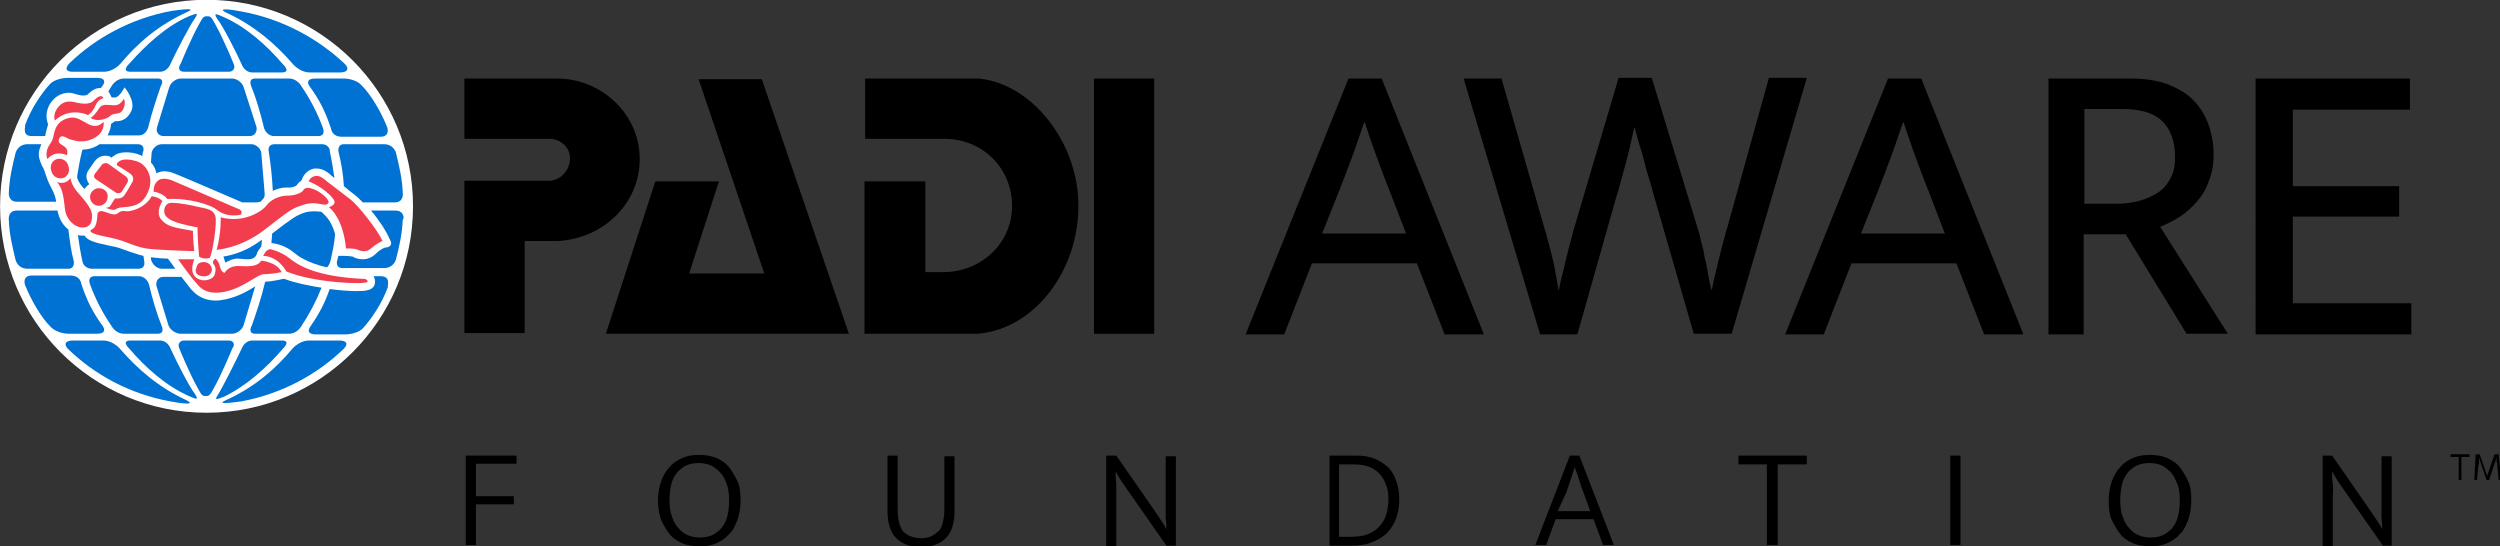 <?xml version="1.0" encoding="UTF-8"?><svg id="Layer_1" xmlns="http://www.w3.org/2000/svg" viewBox="0 0 369.3 80.7"><rect x="0" y="0" width="369.3" height="80.7" fill="#333333" stroke="none"/><defs><style>.cls-1,.cls-2,.cls-3,.cls-4{stroke-width:0px;}.cls-2{fill:#fff;}.cls-3{fill:#f23d4e;}.cls-4{fill:#0072d3;}</style></defs><g id="PADI_Club_Logo_Hor_Full_4C"><g id="PADI_horizontal_trap_on_light_4C"><circle class="cls-2" cx="30.51" cy="30.47" r="30.5"/><path class="cls-4" d="M13.5,39.7h6.9c1.2,0,.9-1.1.9-1.1,0-.3-.1-.5-.1-.8-.9-.2-1.6-.5-2.3-.7-.8-.3-1.5-.6-2.7-.8-2.4-.5-3.3-.8-3.7-1.5h-.5c-.2,0-.3,0-.5-.1.2,1.4.4,2.7.7,4,0-.1.1.9,1.3,1Z"/><path class="cls-4" d="M34.3,11.6h-7.6c-.7,0-1.5.6-1.7,1.3l-1.8,5.9c-.2.7.2,1.3,1,1.3h12.7c.7,0,1.1-.6,1-1.3l-1.9-5.9c-.2-.7-1-1.3-1.7-1.3Z"/><path class="cls-4" d="M23.3,11.6h-5c-1.2,0-1.8,1.1-1.8,1.1-.2.3-.3.5-.5.8.1.1.2.3.3.5l.2.4h.4c.7.1,1.5-1.5,1.5-1.5,0,0,1.7,2,1,3.5-.6,1.3-1.6,1.5-2.1,1.5h-.3c-.2.1-.4.3-.6.4,0,.5-.2,1.1-.5,1.7h4.6c1.1,0,1.4-1.2,1.4-1.2.5-2.1,1.2-4.2,1.9-6.2,0,.1.6-1-.5-1Z"/><path class="cls-4" d="M50.6,11.6h-4c-1.7,0-.9,1.1-.9,1.1,1.6,2.2,2.4,3.9,3.2,6.3,0,0,.1,1.2,1.6,1.2h5.7c1.5,0,1-1.4,1-1.4-1-2.5-2.5-4.9-3.7-6.1-1-1.2-2.9-1.1-2.9-1.1Z"/><path class="cls-4" d="M47.5,21.3h-6.9c-1.2,0-.9,1.1-.9,1.1.3,1.9.5,3.8.6,5.8.6-.3,1.3-.5,2-.5.1,0,.9.1,1.5-.3.2-.3.4-.5.7-.7l.1-.2c.2-.6.8-1.4,1.8-1.6h.4c.9,0,1.5.5,1.9.8,0,0,.3.3.7.6-.2-1.4-.4-2.7-.7-4,.1.1,0-1-1.2-1Z"/><path class="cls-4" d="M48.8,38.6c.3-1.3.6-2.7.7-4-.3-1.1-.8-2.2-1.7-3l-.3-.3c-.1,0-1.5-.3-2.8.2-1,.4-1.5.7-4.5,3,0,.5-.1.9-.1,1.4.8.1,2.1.4,3.3,1.4.6.5,1.9,1.5,4.9,2.2.4-.4.5-.9.5-.9Z"/><path class="cls-4" d="M37.7,49.3h5c1.2,0,1.8-1.1,1.8-1.1,1.2-1.8,2.2-3.7,3-5.7-1.9-.3-3.9-.7-5.5-1.3h-.2c-.1,0-1.5.4-2.6.4h0c-.1.2-.1.3-.1.3-.5,2.1-1.2,4.2-1.9,6.2-.1.1-.6,1.2.5,1.2Z"/><path class="cls-4" d="M16.5,48.2s.6,1.1,1.8,1.1h5c1.1,0,.6-1.1.6-1.1-.8-2-1.4-4.1-1.9-6.2,0,0-.3-1.1-1.4-1.2h-6.6c-1.2,0-.7,1.2-.7,1.2.8,2.2,1.9,4.3,3.2,6.2Z"/><path class="cls-4" d="M50.8,21.3c-1,0-.8,1.1-.8,1.1.4,1.6.7,3.3.8,5.1.6.5,1.2,1,1.5,1.2.4.3.8.7,1.3,1.2h4.7c1.4,0,1.2-1.4,1.2-1.4-.1-2.2-.5-3.8-1-5.9,0,0-.3-1.3-1.8-1.3h-5.9Z"/><path class="cls-4" d="M20.3,21.3h-5.6c-.1.1-.2.1-.3.2-.7.4-1.4.6-2.2.6-.1.2-.1.3-.1.3-.3,1.2-.5,2.4-.7,3.6v.2s.1.6.7,1.3c.1.1.2.3.4.4.2-.3.4-.5.7-.7-.2-.2-.3-.5-.4-.8-.1-.4,0-.9.3-1.3l.9-1.3c.4-.5.9-.8,1.6-.8.3,0,.7.1.9.3.1-.1.1-.2.2-.2.5-.4,1.1-.6,1.9-.6.7,0,1.4.1,2.1.4.1,0,.2.1.3.2,0-.2.1-.4.1-.6.1-.1.4-1.2-.8-1.2Z"/><path class="cls-4" d="M38.6,22.6c-.1-.7-.8-1.3-1.5-1.3h-13.2c-.7,0-1.4.6-1.5,1.3l-.1,1.4c.4.4.7,1,.8,1.6.4-.2.8-.3,1.2-.3h0c.4,0,.9.1,1.4.3.6.2,8.9,3.8,10.1,4.3h2.1c.2,0,.4-.1.6-.1l.1-.1c.1-.2.3-.3.4-.5.1-.2.1-.4.1-.6l-.5-6Z"/><path class="cls-4" d="M47,20.1c1.2,0,.7-1.2.7-1.2-.8-2.2-1.9-4.3-3.2-6.2,0,0-.6-1.1-1.8-1.1h-5c-1.1,0-.6,1.1-.6,1.1.8,2,1.4,4.1,1.9,6.2,0,0,.3,1.1,1.4,1.2h6.6Z"/><path class="cls-4" d="M33,37.9c.1.2.2.7.3.9.5-.3,1.1-.6,1.8-.6.1,0,1.1.1,1.3.1,1.3.1,1.5-.7,1.5-.7.1-.4.4-.8.7-1.2l.1-1c-2.2,1.7-4.4,2.3-5.7,2.5Z"/><path class="cls-4" d="M23.9,39.7h2c-.2-.3-.4-.5-.5-.7l-.6-.8c-.8,0-1.7-.1-2.5-.2v.3c.2.8.9,1.4,1.6,1.4Z"/><path class="cls-4" d="M26.7,49.3h7.6c.7,0,1.5-.6,1.7-1.3l1.7-5.7c-1.1.7-2.5,1.5-4.3,1.9-.5.1-1,.2-1.5.2-2.3,0-3.3-1.3-3.7-1.7,0,0-.7-.9-1.4-1.8h-2.7c-.7,0-1.1.6-1,1.3l1.8,5.9c.3.7,1.1,1.2,1.8,1.2Z"/><path class="cls-4" d="M25.2,51.5s-.4-1.2-1.6-1.2h-4.3c-1.5,0-.2,1.2-.2,1.2,2.4,2.8,5.4,5.5,8.8,7,1.3.6,1.4.5.9-.3-.8-1-2.8-4.9-3.6-6.7Z"/><path class="cls-4" d="M33.8,50.3h-6.6c-.7,0-1,.6-.7,1.2,0,0,1.4,3.5,2.8,6,.5.9.6,1,1.1,1s.6-.1,1.1-1c1.4-2.5,2.8-6,2.8-6,.5-.6.2-1.2-.5-1.2Z"/><path class="cls-4" d="M27.5,59.1c-4.1-1.9-7.2-4.6-9.8-7.6-1.2-1.3-2.5-1.2-2.5-1.2h-4.5s-1.7,0-.7,1.2c3.9,3.8,9.1,6.7,15.2,7.8,1.6.3,3.9.6,2.3-.2Z"/><path class="cls-4" d="M41.8,51.5s1.3-1.2-.2-1.2h-4.3c-1.2,0-1.6,1.2-1.6,1.2-.8,1.7-2.8,5.7-3.5,6.8-.5.8-.4.8.9.3,3.3-1.6,6.3-4.3,8.7-7.1Z"/><path class="cls-4" d="M58.4,31.1h-3.6c1.2,1.4,2.3,3.1,2.7,4.1l.2.4c.2.4,0,.8-.4.9l-.5.1s-.6.2-1.3.9c-.5.5-1.2.8-1.9.8s-1.2-.2-1.5-.4c0,0-.7-.1-1.2-.1h-.9c-.1.2-.1.5-.2.7,0,0-.3,1.1.8,1.1h6.1c1.5,0,1.8-1.3,1.8-1.3.5-2,.9-3.7,1-5.9.2.1.3-1.3-1.1-1.3Z"/><path class="cls-4" d="M10.3,49.3h4c1.7,0,.9-1.1.9-1.1-1.6-2.2-2.4-3.9-3.2-6.3,0,0-.1-1.2-1.6-1.2h-5.7c-1.5,0-1,1.4-1,1.4,1,2.5,2.5,4.9,3.7,6.1,1.1,1.2,2.9,1.1,2.9,1.1Z"/><path class="cls-4" d="M50.2,50.3h-4.5s-1.3-.1-2.5,1.2c-2.5,3-5.6,5.7-9.8,7.6-1.6.7.7.4,2.2.2,6-1.1,11.3-4,15.2-7.8,1.1-1.2-.6-1.2-.6-1.2Z"/><path class="cls-4" d="M56.2,40.8h-1c.1.2.2.5.2.8,0,1.4-1.6,1.4-2.7,1.4-1,0-2.5-.1-4-.3-.7,2-1.5,3.6-2.9,5.6,0,0-.8,1.1.9,1.1h4s1.9.1,2.9-.9c1.2-1.3,2.8-3.6,3.7-6.1-.1-.2.5-1.6-1.1-1.6Z"/><path class="cls-4" d="M35.7,9.5s.4,1.2,1.6,1.2h4.3c1.5,0,.2-1.2.2-1.2-2.4-2.8-5.4-5.5-8.8-7-1.3-.6-1.4-.5-.9.3.8,1,2.8,4.9,3.6,6.7Z"/><path class="cls-4" d="M10.1,39.7c1,0,.8-1.1.8-1.1-.4-1.5-.6-3.1-.8-4.7-.8-.6-1.4-1.6-1.6-2.8H2.5c-1.4,0-1.2,1.4-1.2,1.4.1,2.2.5,3.8,1,5.9,0,0,.3,1.3,1.8,1.3,0,0,6,0,6,0Z"/><path class="cls-4" d="M27.2,10.6h6.6c.7,0,1-.6.7-1.2,0,0-1.4-3.5-2.8-6-.5-.9-.6-1-1.1-1s-.6.1-1.1,1c-1.4,2.5-2.8,6-2.8,6-.5.7-.2,1.2.5,1.2Z"/><path class="cls-4" d="M33.5,1.9c4.1,1.9,7.2,4.6,9.8,7.6,1.2,1.3,2.5,1.2,2.5,1.2h4.5s1.7,0,.7-1.2c-4-3.8-9.3-6.7-15.3-7.8-1.5-.3-3.9-.6-2.2.2Z"/><path class="cls-4" d="M19.1,9.4s-1.3,1.2.2,1.2h4.3c1.2,0,1.6-1.2,1.6-1.2.8-1.7,2.8-5.6,3.6-6.7.5-.8.4-.8-.9-.3-3.4,1.5-6.3,4.2-8.8,7Z"/><path class="cls-4" d="M2.5,29.8h5.8c-.1-.6-.2-1.1-.8-2.2-.8-1.5-.8-2.4-1.3-3.1l-.2-.5c0-.1-.6-1.1,0-2.4,0-.1.1-.2.1-.3h-2c-1.5,0-1.8,1.3-1.8,1.3-.5,2-.9,3.7-1,5.9,0,0-.1,1.3,1.2,1.3Z"/><path class="cls-4" d="M10.8,10.6h4.5s1.3.1,2.5-1.2c2.5-3,5.6-5.7,9.8-7.6,1.6-.7-.7-.4-2.2-.2-6,1.1-11.3,4-15.2,7.8-1.1,1.3.6,1.2.6,1.2Z"/><path class="cls-4" d="M4.7,20.1h2v-.2c.1-.4.2-.9.4-1.5l-.1-.4c-.2-.6-.3-2,.8-3.2.6-.7,1.5-1.1,2.4-1.1.7,0,1.5.5,2.3.4.3,0,.3-.1.4-.1.7-.7,1.3-1,1.9-1h.1c.1-.1.2-.3.3-.4,0,0,.8-1.1-.9-1.1h-4s-1.9-.1-2.9.9c-1.2,1.3-2.8,3.6-3.7,6.1.1.2-.5,1.6,1,1.6Z"/><path class="cls-3" d="M7,23.5s-.3-.6,0-1.5c.3-.8.7-.9.9-1.9s.5-2.3,2.4-2.7c1.9-.4,3.2,2.4,5,.6,0,0,.3,1.5-1.4,2.4s-3,.3-3.5.2-1.4-1-1.7,0,1.6.7,1.2,2.3c0,.1-1.6-.9-2.9.6ZM13,17s.7-.4,1.1-1.4,1.2-1.1,1.2-1.1c-.3-.6-.9-.2-1.5.4-.6.6-1.8.4-2.3.3s-1.8-.6-2.8.5c-1,1.1-.6,2.1-.6,2.1,2.3-2.1,4.9-.8,4.9-.8ZM16.3,17.1c.7-.6,1.5.1,2-1.2.3-.8,0-1.3,0-1.3-.7,1.1-1.2,1-2.3.9s-1.2.3-1.7,1c-.5.7-.9.9-.9.9.7.6,2.3.3,2.9-.3ZM8.4,23.5c-.7.2-1.1,1-.8,1.8.2.8,1,1.2,1.7,1s1.1-1,.8-1.8c-.2-.8-1-1.2-1.7-1ZM9.6,30.9c.2,1.6,1.4,2.6,2.4,2.7s1.6-.4,1.6-1.7-1.5-2.7-2.3-3.7-.9-1.9-.9-1.9c-.7,1.1-2,.6-2,.6.9.9,1,2.4,1.2,4ZM14.6,27.8c-.7,0-1.3.6-1.3,1.3s.6,1.3,1.3,1.3,1.3-.6,1.3-1.3c.1-.7-.5-1.3-1.3-1.3ZM18,28.3l.8-1.3c.2-.3.1-.8-.3-1l-2.5-1.8c-.3-.2-.8-.1-1,.2l-1,1.3c-.2.3-.1.6.2.8l3,2c.3.1.7,0,.8-.2ZM16.3,30.4c-.2.3-.7.3-.7.3,2,.7.9,0,2.7-.1s3-.6,3.7-2.6-.5-3.7-1.6-4.1-2.3-.5-2.9,0,.1.7.1.7c0,0,1,.6,1.7,1.1.6.5.3,1.1.3,1.1,0,0-.7,1.3-1.2,2-.4.7-1.4.5-1.4.5,0,0-.5.8-.7,1.1ZM16.3,35.1c2.8.6,3.6,1.5,6.1,1.7s6.3.3,6.3.3c-.2-1.8-.2-3-.2-3-2.8-.5-3.8-.6-4.7-1.7s.2-2.7.2-2.7c-.7-.7-1.6-.7-1.6-.7-1,1.8-3.2,2.3-3.8,2.2-.6-.1-.8,0-1.2.3-.4.3-.8.2-1.9-.2-1-.4-1.1.3-1.1.3-.1,2.3-.7,2.1-1,2.4-.2.3.3.6,2.9,1.1ZM31.9,30.9c1.7,1.4,3.7.8,3.7.8.3-.6-.3-.8-.3-.8,0,0-9.5-4.1-10-4.3-.6-.2-1.5-.4-2.1.2s-.5,1.5-.5,1.5c1.6.3,2,1.1,2,1.1,3.2-.2,6.5.9,7.2,1.5ZM29.2,33.6c-.1.4.2,4.3.2,4.3.7.5,1.6.2,1.6.2.5-1.2,1.1-5.4.8-6.2s-.7-1-2.8-1.4c-2.1-.5-3.6-.6-4-.5s-.9.7-.7,1.5c.2.8,1.4,1.2,1.4,1.2,1.2.5,3.5.9,3.5.9ZM30.4,40.8c.7-.1,1.1-.8.8-1.4-.3-.7-1.1-.8-1.6-.6-.5.1-.6.8-.6.8-.4,1,.7,1.3,1.4,1.2ZM32.6,32.1s.1,2.3-.6,4.8c0,0,3.5-.2,7-2.9s4.1-3.2,5.4-3.6c1.3-.5,2.1-.4,2.7-.3s1.1.3,1.4-.1c.3-.5-1.3-1.8-2.3-2.1-.9-.3-1.2-.1-1.4.2-.2.4-1.3.8-2.3.8s-2.3.4-3.1,1.4c-.7,1-3.5,2.7-6.8,1.8ZM49.4,29.7c.2.6-.8.9-.8.9,2.3,2,2.5,6.1,2.5,6.1,0,0,1.2,0,1.5.1s1.3.7,2.2-.1,1.7-1.1,1.7-1.1c-.7-1.6-3.6-5.3-4.8-6.2s-2.9-2.2-3.4-2.6-1-.9-1.7-.8c-.8.1-1,.8-1,.8,1.9.7,3.6,2.3,3.8,2.9ZM29,41.8c.3.4,1.3,1.9,4.2,1.3s4.9-2.7,5.9-2.6c1,0,2.5-.3,2.5-.3-.7-1.5-3-1.7-3-1.7-.5.8-1.5.9-3.2.8s-2.2,1-2.2,1c0,0-.5,0-.7-.9s-.7-1.2-.7-1.2c0,0-.6.4-.2.9s.2,1.2.1,1.5c-.2.6-1.5,1.2-2.6.5-1.3-.8-.4-2.8-.4-2.8h-2.4s2.3,3.2,2.7,3.5ZM42.3,40.1c4,1.7,12,2,12,1.5,0-.4-.5-.4-.5-.4-7.2-.3-9.9-2.1-11.1-3.1-1.3-1-2.8-1.3-2.8-1.3-.7.1-1,1-1,1,2.3.1,3.4,2.3,3.4,2.3Z"/><path class="cls-1" d="M112.5,11.6l12.9,37.7h-35.9l7.3-22.5h9.4l-4.4,13.6h11.1l-9.7-28.7h9.3v-.1Z"/><path class="cls-1" d="M144.6,11.6h-16.8v8.9h11.7c5.6,0,10,4.3,10,9.9s-4.6,9.8-10.2,9.8h-2.6v-13.4h-9v22.5h16.8c8.6-.8,14.8-9.6,14.8-18.8.1-9.2-6.7-18.1-14.7-18.9Z"/><path class="cls-1" d="M94.5,23.5c0-6.5-5.4-11.7-11.9-11.9h-14v8.9h12.7c1.6.1,2.9,1.3,2.9,2.9,0,1.7-1.3,3.2-3,3.3h-12.6v22.5h8.9v-13.6h5c6.6-.4,12-5.5,12-12.1Z"/><rect class="cls-1" x="161.6" y="11.6" width="8.9" height="37.7"/></g></g><path class="cls-1" d="M199.2,11.6h4.9l15.1,37.8h-5.8l-4.1-10.5h-15.5l-4.1,10.5h-5.7l15.2-37.8ZM195.3,34.5h12.4l-2.5-6.5c-.7-1.7-1.3-3.4-1.9-5-.6-1.6-1.1-3.2-1.7-4.9h-.1c-.6,1.7-1.1,3.3-1.7,4.9-.6,1.6-1.2,3.2-1.9,5l-2.6,6.5Z"/><path class="cls-1" d="M221.8,11.6l6.4,22.3c.2.5.3,1.1.5,1.8s.4,1.5.6,2.3c.2.8.4,1.6.5,2.5.2.8.3,1.6.4,2.3h.1c.1-.7.3-1.5.5-2.3s.4-1.6.6-2.5c.2-.8.4-1.6.6-2.3s.3-1.3.5-1.9l6.6-22.3h4.9l6.8,22.3c.2.5.3,1.1.5,1.9.2.7.4,1.5.5,2.3.2.8.4,1.6.5,2.5.2.8.3,1.6.5,2.3h.1c.1-.8.3-1.6.5-2.4.2-.8.4-1.7.6-2.5.2-.8.4-1.6.6-2.3.2-.7.3-1.3.5-1.8l6.2-22.3h5.6l-11.1,37.8h-5.6l-5.8-20.1c-.3-1-.5-1.9-.8-2.8s-.5-1.7-.7-2.5-.4-1.6-.7-2.4c-.2-.8-.5-1.7-.7-2.6h-.1c-.4,1.8-.8,3.6-1.3,5.4s-.9,3.5-1.4,5l-5.7,20.1h-5.5l-11.3-37.8h5.6Z"/><path class="cls-1" d="M278.9,11.6h4.9l15.1,37.8h-5.8l-4.1-10.5h-15.5l-4.1,10.5h-5.7l15.2-37.8ZM274.9,34.5h12.4l-2.5-6.5c-.7-1.7-1.3-3.4-1.9-5s-1.1-3.2-1.7-4.9h-.1c-.6,1.7-1.1,3.3-1.7,4.9s-1.2,3.2-1.9,5l-2.6,6.5Z"/><path class="cls-1" d="M302.6,11.6h12.3c2,0,3.7.3,5.2.8,1.5.6,2.8,1.3,3.8,2.3s1.8,2.2,2.3,3.6.8,2.9.8,4.5c0,1.4-.2,2.7-.7,3.9-.4,1.2-1,2.2-1.7,3s-1.6,1.7-2.6,2.3c-.9.6-1.9,1.1-2.9,1.5l10,15.8h-6.1l-9-14.7h-6.2v14.8h-5.2V11.6h0ZM307.8,30.1h4.6c1.2,0,2.4-.1,3.5-.4s2-.7,2.8-1.2,1.4-1.2,1.9-2.1.7-1.9.7-3.2c0-2.4-.7-4.2-2-5.4s-3.3-1.7-5.9-1.7h-5.5v14h-.1Z"/><path class="cls-1" d="M333.2,11.6h22.8v4.6h-17.3v11.3h15.7v4.5h-15.7v12.8h17.5v4.6h-23V11.6Z"/><path class="cls-1" d="M76.3,67.3v1.2h-6v4.8h5.6v1.2h-5.6v6h-1.5v-13.2h7.5Z"/><path class="cls-1" d="M103.3,67.2c.8,0,1.6.1,2.4.4.7.3,1.4.7,1.9,1.3.5.6.9,1.3,1.3,2.1s.5,1.8.5,3c0,1.1-.2,2.1-.5,2.9s-.7,1.6-1.3,2.1c-.5.6-1.2,1-1.9,1.3s-1.5.4-2.4.4c-.8,0-1.6-.1-2.4-.4-.7-.3-1.4-.7-1.9-1.3-.5-.6-.9-1.3-1.3-2.1-.3-.8-.5-1.8-.5-3,0-1.1.2-2.1.5-2.9s.7-1.5,1.3-2.1c.5-.6,1.2-1,1.9-1.3s1.5-.4,2.4-.4ZM98.9,73.9c0,.9.1,1.8.4,2.5.2.7.6,1.3,1,1.7.4.5.9.8,1.4,1s1.1.3,1.7.3,1.2-.1,1.7-.3c.5-.2,1-.6,1.4-1,.4-.5.7-1,.9-1.7s.3-1.5.3-2.5-.1-1.8-.4-2.5c-.2-.7-.6-1.3-1-1.7s-.9-.8-1.4-1-1.1-.3-1.7-.3-1.2.1-1.7.3c-.5.2-1,.6-1.4,1-.4.5-.7,1-.9,1.7-.2.8-.3,1.6-.3,2.5Z"/><path class="cls-1" d="M131.1,67.3h1.5v7.9c0,1.5.3,2.6.8,3.3.6.6,1.5,1,2.7,1,.6,0,1.1-.1,1.5-.3s.8-.5,1.1-.8.5-.8.6-1.3.2-1,.2-1.6v-8.1h1.5v8.1c0,1.8-.4,3.1-1.3,4-.9.9-2.1,1.3-3.6,1.3-1.6,0-2.8-.4-3.7-1.3s-1.3-2.2-1.3-4.1v-8.1Z"/><path class="cls-1" d="M163.5,67.3h1.4l5.9,8.5c.3.4.5.8.8,1.2.3.4.5.8.7,1.2h0c0-.5,0-1-.1-1.5v-9.3h1.5v13.2h-1.4l-5.8-8.3c-.3-.4-.6-.9-.9-1.3-.3-.5-.6-1-.8-1.4h0c0,.6,0,1.2.1,1.9v9.2h-1.5v-13.4h.1Z"/><path class="cls-1" d="M200.4,67.3c.9,0,1.7.1,2.5.4s1.4.7,2,1.2,1,1.2,1.3,2,.5,1.7.5,2.8c0,1.3-.2,2.3-.6,3.2-.4.9-.9,1.6-1.5,2.1s-1.4.9-2.2,1.2-1.8.4-2.7.4h-3.3v-13.3h4ZM197.8,79.3h1.7c.7,0,1.4-.1,2-.2.7-.2,1.3-.5,1.8-.9s1-1,1.3-1.7.5-1.7.5-2.8c0-.8-.1-1.5-.4-2.2-.2-.6-.6-1.2-1-1.6s-1-.8-1.6-1-1.3-.3-2.1-.3h-2.2v10.7Z"/><path class="cls-1" d="M231.9,67.3h1.4l5.1,13.2h-1.6l-1.4-3.8h-5.6l-1.4,3.8h-1.6l5.1-13.2ZM230.1,75.5h4.8l-1-2.8c-.2-.5-.4-1-.6-1.7-.2-.6-.4-1.3-.7-2h0c-.1.4-.2.7-.3,1s-.2.6-.3.9-.2.6-.3.9-.2.6-.3.9l-1.3,2.8Z"/><path class="cls-1" d="M266.9,67.3v1.3h-4.3v11.9h-1.6v-11.9h-4.2v-1.3h10.1Z"/><path class="cls-1" d="M289.6,67.3v13.2h-1.5v-13.2h1.5Z"/><path class="cls-1" d="M317.6,67.2c.8,0,1.6.1,2.4.4.7.3,1.4.7,1.9,1.3.5.6.9,1.3,1.3,2.1s.5,1.8.5,3c0,1.1-.2,2.1-.5,2.9s-.7,1.6-1.3,2.1c-.5.6-1.2,1-1.9,1.3-.7.3-1.5.4-2.4.4-.8,0-1.6-.1-2.4-.4-.7-.3-1.4-.7-1.9-1.3-.5-.6-.9-1.3-1.3-2.1s-.5-1.8-.5-3c0-1.1.2-2.1.5-2.9s.7-1.5,1.3-2.1c.5-.6,1.2-1,1.9-1.3s1.6-.4,2.4-.4ZM313.2,73.9c0,.9.1,1.8.4,2.5.2.7.6,1.3,1,1.7.4.5.9.8,1.4,1s1.1.3,1.7.3,1.2-.1,1.7-.3c.5-.2,1-.6,1.4-1,.4-.5.7-1,.9-1.7.2-.7.3-1.5.3-2.5s-.1-1.8-.4-2.5-.6-1.3-1-1.7c-.4-.4-.9-.8-1.4-1s-1.1-.3-1.7-.3-1.2.1-1.7.3c-.5.2-1,.6-1.4,1-.4.5-.7,1-.9,1.7-.2.8-.3,1.6-.3,2.5Z"/><path class="cls-1" d="M343.1,67.3h1.4l5.9,8.5c.3.4.5.8.8,1.2.3.4.5.8.7,1.2h0c0-.5,0-1-.1-1.5v-9.3h1.5v13.2h-1.3l-5.8-8.3c-.3-.4-.6-.9-.9-1.3-.3-.5-.6-1-.8-1.4h0c0,.6,0,1.2.1,1.9s0,1.2,0,1.9v7.3h-1.5v-13.4h0Z"/><path class="cls-1" d="M364.8,67.1v.4h-1.2v3.4h-.4v-3.4h-1.2v-.4h2.8Z"/><path class="cls-1" d="M365.7,67.1h.6l.9,2.6c0,.1.1.2.1.3s.1.2.1.3h0c0-.1.1-.2.1-.3s.1-.2.1-.3l.9-2.6h.6l.4,3.8h-.4l-.2-2.1c0-.2,0-.4-.1-.6v-.6h0c-.1.2-.1.4-.2.6s-.1.4-.2.6l-.7,2.1h-.4l-.7-2.1c-.1-.2-.1-.4-.2-.6s-.1-.4-.2-.6h0v.6c0,.2,0,.4-.1.6l-.2,2.1h-.4l.2-3.8Z"/></svg>